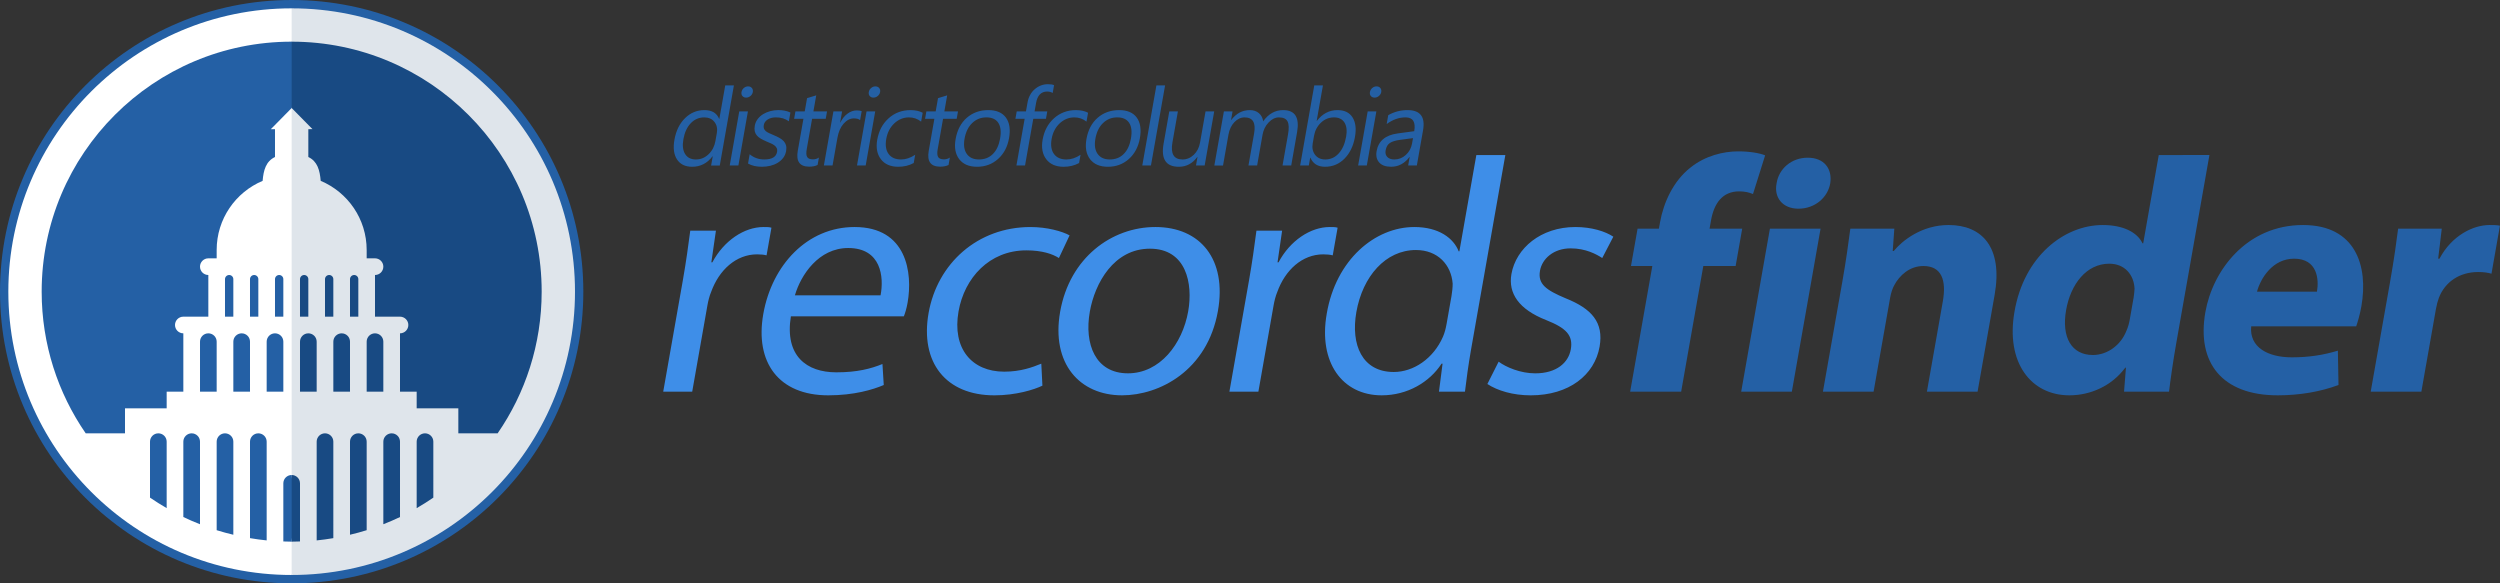 <?xml version="1.0" encoding="utf-8"?>
<!-- Generator: Adobe Illustrator 15.1.0, SVG Export Plug-In . SVG Version: 6.00 Build 0)  -->
<!DOCTYPE svg PUBLIC "-//W3C//DTD SVG 1.1//EN" "http://www.w3.org/Graphics/SVG/1.1/DTD/svg11.dtd">
<svg version="1.1" xmlns="http://www.w3.org/2000/svg" xmlns:xlink="http://www.w3.org/1999/xlink" x="0px" y="0px" width="300px"
	 height="70px" viewBox="0 0 300 70" enable-background="new 0 0 300 70" xml:space="preserve">
<rect x="0" y="0" width="300" height="70" fill="#333333" stroke="none"/>
<g id="finder_1_" enable-background="new    ">
	<g id="finder">
		<g>
			<path fill-rule="evenodd" clip-rule="evenodd" fill="#2460A5" d="M233.834,27.003c-3.238,0-5.57,1.88-6.588,3.119h-0.12
				l0.192-2.68h-5.279c-0.223,1.721-0.51,3.8-0.939,6.239L218.752,47h6.078l1.988-11.278c0.1-0.561,0.277-1.12,0.508-1.52
				c0.598-1.12,1.803-2.28,3.482-2.28c2.199,0,2.775,1.72,2.332,4.239L231.229,47h6.079l2.045-11.599
				C240.368,29.643,237.834,27.003,233.834,27.003z M205.146,27.442l0.177-0.999c0.359-2.04,1.373-3.479,3.373-3.479
				c0.68,0,1.178,0.12,1.662,0.319l1.458-4.639c-0.671-0.28-1.875-0.48-3.235-0.48c-1.759,0-3.971,0.521-5.744,1.96
				c-2.041,1.6-3.219,4.199-3.635,6.559l-0.135,0.76h-2.56l-0.79,4.479h2.561L195.619,47h6.119l2.658-15.078h3.879l0.789-4.479
				H205.146z M208.943,47h6.078l3.447-19.558h-6.078L208.943,47z M215.813,25.043c2,0,3.52-1.359,3.815-3.039
				c0.271-1.76-0.737-3.08-2.696-3.08c-1.96,0-3.473,1.32-3.742,3.08C212.854,23.684,213.893,25.043,215.813,25.043z
				 M298.729,27.003c-1.879,0-4.49,1.2-5.991,4.039h-0.159l0.434-3.6h-5.238c-0.217,1.681-0.468,3.56-0.976,6.439L284.486,47h6.078
				l1.748-9.919c0.085-0.479,0.209-0.96,0.36-1.359c0.731-1.88,2.462-3.08,4.702-3.08c0.68,0,1.186,0.08,1.604,0.2l1.015-5.759
				C299.568,27.003,299.289,27.003,298.729,27.003z M276.364,27.003c-6.799,0-10.844,5.479-11.718,10.438
				c-1.079,6.118,2.037,9.998,8.676,9.998c2.639,0,5.156-0.439,7.297-1.239l-0.074-4.12c-1.73,0.521-3.46,0.8-5.539,0.8
				c-2.84,0-5.107-1.199-4.863-3.719h12.598c0.157-0.44,0.439-1.36,0.623-2.399C284.216,31.922,282.684,27.003,276.364,27.003z
				 M278.034,35.002h-7.198c0.448-1.641,1.896-3.96,4.457-3.96C278.092,31.042,278.295,33.521,278.034,35.002z M259.051,18.604
				l-1.868,10.599h-0.08c-0.64-1.36-2.372-2.2-4.771-2.2c-4.68,0-9.469,3.799-10.592,10.398c-1.072,6.079,1.949,10.038,6.589,10.038
				c2.52,0,5.077-1.12,6.704-3.319h0.08L254.885,47h5.4c0.152-1.32,0.48-3.64,0.869-5.839l3.976-22.557H259.051z M256.033,35.722
				l-0.451,2.56c-0.092,0.52-0.209,0.96-0.406,1.399c-0.663,1.72-2.274,2.92-4.034,2.92c-2.52,0-3.792-2.08-3.208-5.399
				c0.543-3.079,2.42-5.559,5.18-5.559c1.88,0,2.96,1.359,3.031,2.999C256.127,34.962,256.09,35.401,256.033,35.722z"/>
		</g>
	</g>
</g>
<g id="records_1_" enable-background="new    ">
	<g id="records">
		<g>
			<path fill-rule="evenodd" clip-rule="evenodd" fill="#3E8EE8" d="M102.552,27.243c-5.679,0-9.922,4.559-10.958,10.438
				c-1.022,5.8,1.839,9.759,7.798,9.759c3.08,0,5.359-0.68,6.658-1.239l-0.156-2.52c-1.378,0.56-3.016,0.999-5.536,0.999
				c-3.559,0-6.213-1.959-5.454-6.719h13.558c0.144-0.359,0.322-0.919,0.449-1.64C109.538,32.762,108.832,27.243,102.552,27.243z
				 M105.667,35.441H95.388c0.71-2.439,2.841-5.679,6.4-5.679C105.748,29.763,106.094,33.241,105.667,35.441z M120.508,44.6
				c-3.879,0-6.272-2.759-5.483-7.238c0.705-4,3.69-7.319,8.129-7.319c1.92,0,3.162,0.44,3.917,0.92l1.279-2.719
				c-0.875-0.48-2.663-1-4.703-1c-6.319,0-11.167,4.359-12.217,10.318c-1.043,5.919,2.058,9.878,7.897,9.878
				c2.6,0,4.759-0.68,5.763-1.16l-0.134-2.64C123.879,44.08,122.468,44.6,120.508,44.6z M92.573,27.323
				c-0.266-0.08-0.546-0.08-0.946-0.08c-2.319,0-4.768,1.64-6.146,4.239h-0.12l0.55-3.8h-3.08c-0.237,1.8-0.496,3.72-0.897,5.999
				L79.586,47h3.479l1.826-10.358c0.092-0.521,0.238-1.12,0.442-1.6c0.945-2.64,2.997-4.52,5.516-4.52c0.48,0,0.833,0.04,1.139,0.12
				L92.573,27.323z M177.162,18.604l-2.038,11.558h-0.08c-0.604-1.56-2.364-2.919-5.324-2.919c-4.72,0-9.409,3.919-10.511,10.398
				c-1.029,5.839,1.871,9.798,6.591,9.798c3.12,0,5.761-1.6,7.188-3.8h0.12L172.676,47h3.12c0.159-1.36,0.418-3.279,0.714-4.96
				l4.131-23.436H177.162z M174.18,35.521l-0.592,3.359c-0.1,0.56-0.224,1.04-0.428,1.52c-1.146,2.64-3.547,4.239-5.907,4.239
				c-3.8,0-5.181-3.279-4.489-7.198c0.754-4.279,3.51-7.438,7.149-7.438c2.64,0,4.242,1.799,4.407,4.039
				C174.322,34.481,174.257,35.082,174.18,35.521z M138.648,27.243c-5.239,0-10.287,3.679-11.429,10.158
				c-1.1,6.238,2.35,10.038,7.429,10.038c4.479,0,10.24-2.96,11.502-10.118C147.243,31.122,144.047,27.243,138.648,27.243z
				 M142.583,37.361c-0.691,3.919-3.391,7.438-7.23,7.438c-3.919,0-5.258-3.52-4.575-7.398c0.606-3.439,2.892-7.559,7.211-7.559
				C142.349,29.843,143.176,34.002,142.583,37.361z M188.475,29.803c1.839,0,3.111,0.72,3.795,1.159l1.33-2.56
				c-0.967-0.64-2.595-1.159-4.555-1.159c-4.159,0-7.13,2.56-7.673,5.639c-0.409,2.319,0.893,4.239,4.146,5.519
				c2.431,0.96,3.274,1.841,2.979,3.52c-0.282,1.6-1.708,2.88-4.268,2.88c-1.76,0-3.473-0.72-4.393-1.399l-1.352,2.68
				c1.219,0.8,3.08,1.359,5.199,1.359c4.6,0,7.668-2.439,8.268-5.839c0.516-2.92-0.955-4.559-4.057-5.799
				c-2.383-1-3.377-1.72-3.094-3.319C185.057,31.042,186.435,29.803,188.475,29.803z M160.514,27.323
				c-0.266-0.08-0.546-0.08-0.945-0.08c-2.32,0-4.77,1.64-6.146,4.239h-0.121l0.551-3.8h-3.08c-0.237,1.8-0.496,3.72-0.897,5.999
				L147.527,47h3.479l1.826-10.358c0.092-0.521,0.237-1.12,0.441-1.6c0.945-2.64,2.996-4.52,5.516-4.52
				c0.48,0,0.834,0.04,1.139,0.12L160.514,27.323z"/>
		</g>
	</g>
</g>
<g id="Shape_222_copy_2_1_" enable-background="new    ">
	<g id="Shape_222_copy_2">
		<g>
			<circle fill-rule="evenodd" clip-rule="evenodd" fill="#2460A5" cx="35" cy="35" r="35"/>
		</g>
	</g>
</g>
<g id="Shape_222_copy_4_1_" enable-background="new    ">
	<g id="Shape_222_copy_4">
		<g>
			<path fill-rule="evenodd" clip-rule="evenodd" fill="#DFE5EB" d="M35,1.001L5,35l30,33.998c18.777,0,33.999-15.222,33.999-33.999
				C68.999,16.223,53.777,1.001,35,1.001z"/>
		</g>
	</g>
</g>
<g id="Shape_222_copy_3_1_" enable-background="new    ">
	<g id="Shape_222_copy_3">
		<g>
			<path fill-rule="evenodd" clip-rule="evenodd" fill="#FFFFFF" d="M1.001,34.999c0,18.777,15.222,33.999,33.999,33.999V1.001
				C16.223,1.001,1.001,16.223,1.001,34.999z"/>
		</g>
	</g>
</g>
<g id="Shape_222_copy_1_" enable-background="new    ">
	<g id="Shape_222_copy">
		<g>
			<path fill-rule="evenodd" clip-rule="evenodd" fill="#184A83" d="M39,52c-0.552,0-1,0.447-1,1v11.85
				c0.674-0.066,1.34-0.162,2-0.272V53C40,52.447,39.552,52,39,52z M37,33.5c0-0.276-0.224-0.5-0.5-0.5c-0.276,0-0.5,0.224-0.5,0.5
				V38h1V33.5z M40,33.5c0-0.276-0.224-0.5-0.5-0.5S39,33.224,39,33.5V38h1V33.5z M35,57l-0.688,3.969L35,65
				c0.335,0,0.667-0.015,1-0.025V58C36,57.447,35.552,57,35,57z M42,41c0-0.553-0.448-1-1-1s-1,0.447-1,1v6h2V41z M36,47h2v-6
				c0-0.553-0.448-1-1-1s-1,0.447-1,1V47z M46,41c0-0.553-0.448-1-1-1s-1,0.447-1,1v6h2V41z M51,52c-0.552,0-1,0.447-1,1v7.977
				c0.684-0.396,1.352-0.815,2-1.262V53C52,52.447,51.552,52,51,52z M35,5l-5.688,3.844L35,12.962l2.5,2.538H37v3.341
				c1.097,0.521,1.378,1.595,1.485,2.862C41.725,23.064,44,26.266,44,30v1h1c0.552,0,1,0.447,1,0.999C46,32.552,45.552,33,45,33v5h3
				c0.552,0,1,0.447,1,1c0,0.552-0.448,1-1,1v7h2v2h5v3h4.715C63.046,47.167,65,41.313,65,34.999C65,18.432,51.568,5,35,5z M43,52
				c-0.552,0-1,0.447-1,1v11.17c0.675-0.161,1.344-0.34,2-0.546V53C44,52.447,43.552,52,43,52z M47,52c-0.552,0-1,0.447-1,1v9.909
				c0.678-0.268,1.348-0.551,2-0.865V53C48,52.447,47.552,52,47,52z M43,33.5c0-0.276-0.224-0.5-0.5-0.5S42,33.224,42,33.5V38h1
				V33.5z"/>
		</g>
	</g>
</g>
<g id="Shape_222_1_" enable-background="new    ">
	<g id="Shape_222">
		<g>
			<path fill-rule="evenodd" clip-rule="evenodd" fill="#2460A5" d="M27,52c-0.552,0-1,0.447-1,1v10.624
				c0.656,0.206,1.325,0.385,2,0.546V53C28,52.447,27.552,52,27,52z M26,41c0-0.553-0.448-1-1-1s-1,0.447-1,1v6h2V41z M30,41
				c0-0.553-0.448-1-1-1s-1,0.447-1,1v6h2V41z M28,33.5c0-0.276-0.224-0.5-0.5-0.5c-0.276,0-0.5,0.224-0.5,0.5V38h1V33.5z M19,52
				c-0.552,0-1,0.447-1,1v6.715c0.648,0.446,1.316,0.865,2,1.262V53C20,52.447,19.552,52,19,52z M23,52c-0.552,0-1,0.447-1,1v9.044
				c0.652,0.314,1.322,0.598,2,0.865V53C24,52.447,23.552,52,23,52z M34,33.5c0-0.276-0.224-0.5-0.5-0.5c-0.276,0-0.5,0.224-0.5,0.5
				V38h1V33.5z M5,34.999C5,41.313,6.954,47.167,10.285,52H15v-3h5v-2h2v-7c-0.552,0-1-0.448-1-1c0-0.553,0.448-1,1-1h3v-5
				c-0.552,0-1-0.448-1-1.001C24,31.447,24.448,31,25,31h1v-1c0-3.734,2.275-6.936,5.515-8.297c0.106-1.268,0.388-2.341,1.485-2.862
				V15.5h-0.5l2.5-2.538V5C18.432,5,5,18.432,5,34.999z M34,58v6.975C34.333,64.985,34.665,65,35,65v-8C34.448,57,34,57.447,34,58z
				 M32,41v6h2v-6c0-0.553-0.448-1-1-1S32,40.447,32,41z M31,52c-0.552,0-1,0.447-1,1v11.577c0.66,0.11,1.326,0.206,2,0.272V53
				C32,52.447,31.552,52,31,52z M31,33.5c0-0.276-0.224-0.5-0.5-0.5c-0.276,0-0.5,0.224-0.5,0.5V38h1V33.5z"/>
		</g>
	</g>
</g>
<g id="districtofcolumbia_1_" enable-background="new    ">
	<g id="districtofcolumbia">
		<g>
			<path fill-rule="evenodd" clip-rule="evenodd" fill="#2460A5" d="M96.865,18.845c-0.115-0.187-0.135-0.497-0.058-0.933
				l0.645-3.66h1.637l0.156-0.888h-1.636l0.339-1.922l-1.1,0.336l-0.279,1.586h-1.116l-0.157,0.888h1.116l-0.678,3.844
				c-0.224,1.269,0.233,1.903,1.371,1.903c0.402,0,0.737-0.068,1.006-0.203l0.157-0.888c-0.216,0.144-0.455,0.215-0.717,0.215
				C97.208,19.123,96.979,19.03,96.865,18.845z M102.84,19.859h1.041l1.145-6.495h-1.04L102.84,19.859z M103.402,13.339
				c-0.133-0.06-0.335-0.089-0.606-0.089c-0.376,0-0.739,0.128-1.089,0.384s-0.639,0.612-0.867,1.068h-0.025l0.236-1.338h-1.041
				l-1.145,6.495h1.04l0.584-3.311c0.127-0.724,0.377-1.294,0.749-1.713s0.78-0.628,1.224-0.628c0.342,0,0.592,0.069,0.75,0.209
				L103.402,13.339z M104.809,11.715c0.19,0,0.364-0.065,0.52-0.196s0.251-0.29,0.284-0.476c0.034-0.194-0.004-0.356-0.114-0.485
				s-0.261-0.193-0.451-0.193c-0.186,0-0.356,0.064-0.51,0.193s-0.248,0.291-0.282,0.485s0.003,0.355,0.112,0.482
				C104.475,11.651,104.623,11.715,104.809,11.715z M89.535,11.715c0.19,0,0.363-0.065,0.52-0.196
				c0.156-0.131,0.25-0.29,0.283-0.476c0.035-0.194-0.003-0.356-0.114-0.485c-0.11-0.129-0.261-0.193-0.451-0.193
				c-0.186,0-0.356,0.064-0.51,0.193s-0.248,0.291-0.282,0.485c-0.035,0.194,0.002,0.355,0.111,0.482
				C89.201,11.651,89.349,11.715,89.535,11.715z M106.644,14.186c-0.728,0.649-1.186,1.509-1.375,2.578
				c-0.169,0.96-0.022,1.741,0.44,2.344s1.157,0.904,2.083,0.904c0.685,0,1.303-0.15,1.855-0.45l0.175-0.99
				c-0.565,0.377-1.131,0.564-1.698,0.564c-0.672,0-1.17-0.22-1.492-0.659c-0.322-0.439-0.416-1.04-0.282-1.802
				c0.136-0.773,0.459-1.398,0.968-1.874s1.095-0.714,1.759-0.714c0.55,0,1.036,0.17,1.458,0.508l0.188-1.065
				c-0.398-0.212-0.883-0.317-1.454-0.317C108.247,13.212,107.371,13.537,106.644,14.186z M164.945,11.715
				c0.191,0,0.364-0.065,0.521-0.196s0.251-0.29,0.284-0.476c0.033-0.194-0.004-0.356-0.115-0.485
				c-0.109-0.129-0.26-0.193-0.451-0.193c-0.186,0-0.355,0.064-0.51,0.193c-0.153,0.129-0.248,0.291-0.281,0.485
				c-0.035,0.194,0.002,0.355,0.111,0.482C164.612,11.651,164.76,11.715,164.945,11.715z M87.566,19.859h1.04l1.145-6.495h-1.04
				L87.566,19.859z M87.03,10.244l-0.709,4.021h-0.025c-0.282-0.701-0.87-1.053-1.762-1.053c-0.901,0-1.679,0.323-2.334,0.971
				c-0.655,0.646-1.078,1.508-1.267,2.581c-0.177,1.003-0.072,1.794,0.313,2.376c0.386,0.581,0.987,0.872,1.803,0.872
				c1.006,0,1.824-0.419,2.454-1.256h0.025l-0.195,1.104h1.041l1.695-9.615H87.03z M86.021,15.965l-0.169,0.958
				c-0.113,0.639-0.387,1.167-0.822,1.585c-0.436,0.419-0.943,0.628-1.522,0.628c-0.588,0-1.018-0.216-1.291-0.649
				s-0.343-1.024-0.211-1.773c0.145-0.82,0.44-1.463,0.886-1.928c0.445-0.465,0.985-0.698,1.62-0.698
				c0.533,0,0.94,0.183,1.223,0.546S86.113,15.44,86.021,15.965z M92.448,13.333c-0.312,0.08-0.599,0.199-0.859,0.358
				c-0.261,0.158-0.481,0.354-0.663,0.59c-0.181,0.234-0.298,0.504-0.352,0.809c-0.044,0.249-0.045,0.467-0.004,0.653
				c0.042,0.186,0.122,0.352,0.242,0.498c0.12,0.146,0.279,0.276,0.476,0.393s0.43,0.231,0.697,0.346
				c0.193,0.08,0.373,0.158,0.54,0.231c0.167,0.074,0.309,0.158,0.425,0.251s0.204,0.199,0.261,0.32
				c0.057,0.12,0.07,0.268,0.04,0.44c-0.107,0.609-0.618,0.913-1.531,0.913c-0.681,0-1.268-0.209-1.76-0.628l-0.197,1.117
				c0.445,0.258,1.001,0.387,1.669,0.387c0.338,0,0.668-0.038,0.991-0.114s0.615-0.192,0.88-0.349
				c0.264-0.157,0.488-0.354,0.671-0.59c0.184-0.237,0.304-0.517,0.36-0.838c0.046-0.262,0.042-0.488-0.01-0.679
				c-0.053-0.19-0.147-0.358-0.282-0.504c-0.135-0.146-0.307-0.277-0.514-0.394c-0.208-0.116-0.446-0.229-0.714-0.339
				c-0.201-0.085-0.379-0.163-0.536-0.235c-0.156-0.071-0.286-0.151-0.389-0.24s-0.175-0.19-0.216-0.305
				c-0.042-0.114-0.047-0.256-0.017-0.425c0.024-0.136,0.076-0.259,0.157-0.371c0.082-0.112,0.185-0.208,0.311-0.289
				c0.126-0.08,0.271-0.143,0.436-0.187c0.164-0.045,0.343-0.067,0.538-0.067c0.622,0,1.144,0.157,1.566,0.47l0.186-1.053
				c-0.41-0.194-0.896-0.292-1.458-0.292C93.075,13.212,92.761,13.252,92.448,13.333z M112.579,18.845
				c-0.115-0.187-0.134-0.497-0.058-0.933l0.646-3.66h1.636l0.157-0.888h-1.637l0.339-1.922l-1.099,0.336l-0.28,1.586h-1.116
				l-0.157,0.888h1.116l-0.678,3.844c-0.224,1.269,0.233,1.903,1.371,1.903c0.402,0,0.737-0.068,1.006-0.203l0.157-0.888
				c-0.216,0.144-0.455,0.215-0.717,0.215C112.923,19.123,112.694,19.03,112.579,18.845z M144.006,17.106
				c-0.107,0.604-0.357,1.094-0.75,1.469c-0.394,0.374-0.844,0.561-1.352,0.561c-1.049,0-1.453-0.685-1.211-2.055l0.655-3.717
				h-1.034l-0.685,3.882c-0.325,1.844,0.286,2.766,1.834,2.766c0.905,0,1.642-0.394,2.212-1.18h0.025l-0.181,1.027h1.04l1.146-6.495
				h-1.041L144.006,17.106z M160.5,13.212c-0.986,0-1.811,0.432-2.475,1.294H158l0.752-4.262h-1.04l-1.695,9.615h1.04l0.166-0.938
				h0.025c0.311,0.727,0.896,1.091,1.754,1.091c0.918,0,1.699-0.327,2.342-0.98c0.645-0.653,1.063-1.523,1.254-2.609
				c0.172-0.978,0.074-1.756-0.295-2.338C161.934,13.503,161.332,13.212,160.5,13.212z M161.535,16.402
				c-0.151,0.858-0.448,1.528-0.891,2.011c-0.441,0.482-0.979,0.723-1.608,0.723c-0.536,0-0.946-0.187-1.229-0.561
				c-0.283-0.375-0.377-0.83-0.282-1.367l0.159-0.907c0.112-0.634,0.389-1.161,0.832-1.582c0.441-0.421,0.965-0.632,1.569-0.632
				c0.571,0,0.987,0.206,1.249,0.615C161.596,15.113,161.662,15.68,161.535,16.402z M153.974,13.212
				c-0.956,0-1.754,0.448-2.394,1.345c-0.053-0.401-0.221-0.727-0.508-0.974c-0.285-0.247-0.65-0.371-1.095-0.371
				c-0.884,0-1.625,0.394-2.225,1.18h-0.025l0.181-1.027h-1.04l-1.146,6.495h1.041l0.653-3.704c0.108-0.613,0.344-1.111,0.708-1.494
				c0.363-0.383,0.773-0.574,1.23-0.574c0.985,0,1.365,0.639,1.141,1.916l-0.68,3.856h1.04l0.654-3.704
				c0.1-0.566,0.34-1.053,0.723-1.459s0.796-0.609,1.24-0.609c0.523,0,0.869,0.161,1.033,0.482c0.166,0.321,0.186,0.842,0.059,1.561
				l-0.658,3.729h1.041l0.705-4.002C155.962,14.094,155.402,13.212,153.974,13.212z M168.903,13.212
				c-0.833,0-1.604,0.203-2.314,0.609l-0.188,1.065c0.725-0.533,1.478-0.8,2.26-0.8c0.893,0,1.24,0.553,1.047,1.656l-1.996,0.272
				c-1.464,0.199-2.303,0.905-2.518,2.118c-0.1,0.567,0.004,1.021,0.309,1.364c0.306,0.342,0.781,0.514,1.429,0.514
				c0.88,0,1.614-0.39,2.204-1.167h0.025l-0.18,1.015h1.041l0.744-4.225C171.051,14.02,170.43,13.212,168.903,13.212z
				 M169.445,17.221c-0.098,0.554-0.346,1.012-0.746,1.373c-0.399,0.361-0.857,0.542-1.373,0.542c-0.377,0-0.66-0.1-0.852-0.301
				c-0.19-0.201-0.258-0.46-0.201-0.777c0.076-0.436,0.252-0.738,0.527-0.91c0.275-0.171,0.66-0.29,1.154-0.358l1.605-0.215
				L169.445,17.221z M164.123,13.364l-1.146,6.495h1.041l1.145-6.495H164.123z M118.597,13.212c-1.015,0-1.875,0.307-2.579,0.92
				c-0.704,0.613-1.152,1.465-1.345,2.556c-0.177,1.003-0.032,1.807,0.434,2.414c0.466,0.606,1.179,0.91,2.139,0.91
				c0.985,0,1.825-0.313,2.521-0.936c0.696-0.624,1.135-1.454,1.317-2.49c0.187-1.057,0.061-1.884-0.377-2.479
				C120.268,13.51,119.565,13.212,118.597,13.212z M120.012,16.624c-0.142,0.804-0.432,1.424-0.87,1.858
				c-0.438,0.436-0.993,0.653-1.666,0.653c-0.66,0-1.147-0.222-1.462-0.666c-0.315-0.443-0.404-1.05-0.269-1.82
				c0.141-0.799,0.446-1.426,0.915-1.88c0.469-0.455,1.038-0.683,1.706-0.683c0.672,0,1.15,0.221,1.434,0.66
				C120.084,15.187,120.155,15.813,120.012,16.624z M125.672,13.364h-1.522l0.177-1.002c0.162-0.918,0.606-1.377,1.334-1.377
				c0.258,0,0.478,0.058,0.661,0.172l0.166-0.938c-0.173-0.076-0.417-0.114-0.735-0.114c-0.588,0-1.113,0.197-1.576,0.593
				c-0.463,0.396-0.754,0.934-0.875,1.614l-0.186,1.053h-1.11l-0.157,0.888h1.11l-0.988,5.607h1.034l0.989-5.607h1.522
				L125.672,13.364z M138.769,10.244l-1.695,9.615h1.04l1.696-9.615H138.769z M126.477,18.477c-0.322-0.439-0.416-1.04-0.282-1.802
				c0.136-0.773,0.459-1.398,0.968-1.874s1.095-0.714,1.759-0.714c0.549,0,1.036,0.17,1.458,0.508l0.188-1.065
				c-0.398-0.212-0.883-0.317-1.454-0.317c-1.023,0-1.899,0.325-2.626,0.974c-0.728,0.649-1.186,1.509-1.375,2.578
				c-0.169,0.96-0.022,1.741,0.44,2.344s1.157,0.904,2.083,0.904c0.685,0,1.303-0.15,1.855-0.45l0.175-0.99
				c-0.565,0.377-1.131,0.564-1.698,0.564C127.296,19.136,126.799,18.916,126.477,18.477z M134.298,13.212
				c-1.015,0-1.875,0.307-2.579,0.92c-0.705,0.613-1.153,1.465-1.345,2.556c-0.177,1.003-0.032,1.807,0.434,2.414
				c0.466,0.606,1.179,0.91,2.139,0.91c0.985,0,1.826-0.313,2.521-0.936c0.696-0.624,1.135-1.454,1.318-2.49
				c0.186-1.057,0.061-1.884-0.378-2.479C135.97,13.51,135.266,13.212,134.298,13.212z M135.713,16.624
				c-0.142,0.804-0.432,1.424-0.87,1.858c-0.438,0.436-0.994,0.653-1.666,0.653c-0.66,0-1.147-0.222-1.462-0.666
				c-0.315-0.443-0.405-1.05-0.269-1.82c0.141-0.799,0.446-1.426,0.915-1.88c0.469-0.455,1.038-0.683,1.706-0.683
				c0.672,0,1.15,0.221,1.435,0.66S135.856,15.813,135.713,16.624z"/>
		</g>
	</g>
</g>
</svg>
